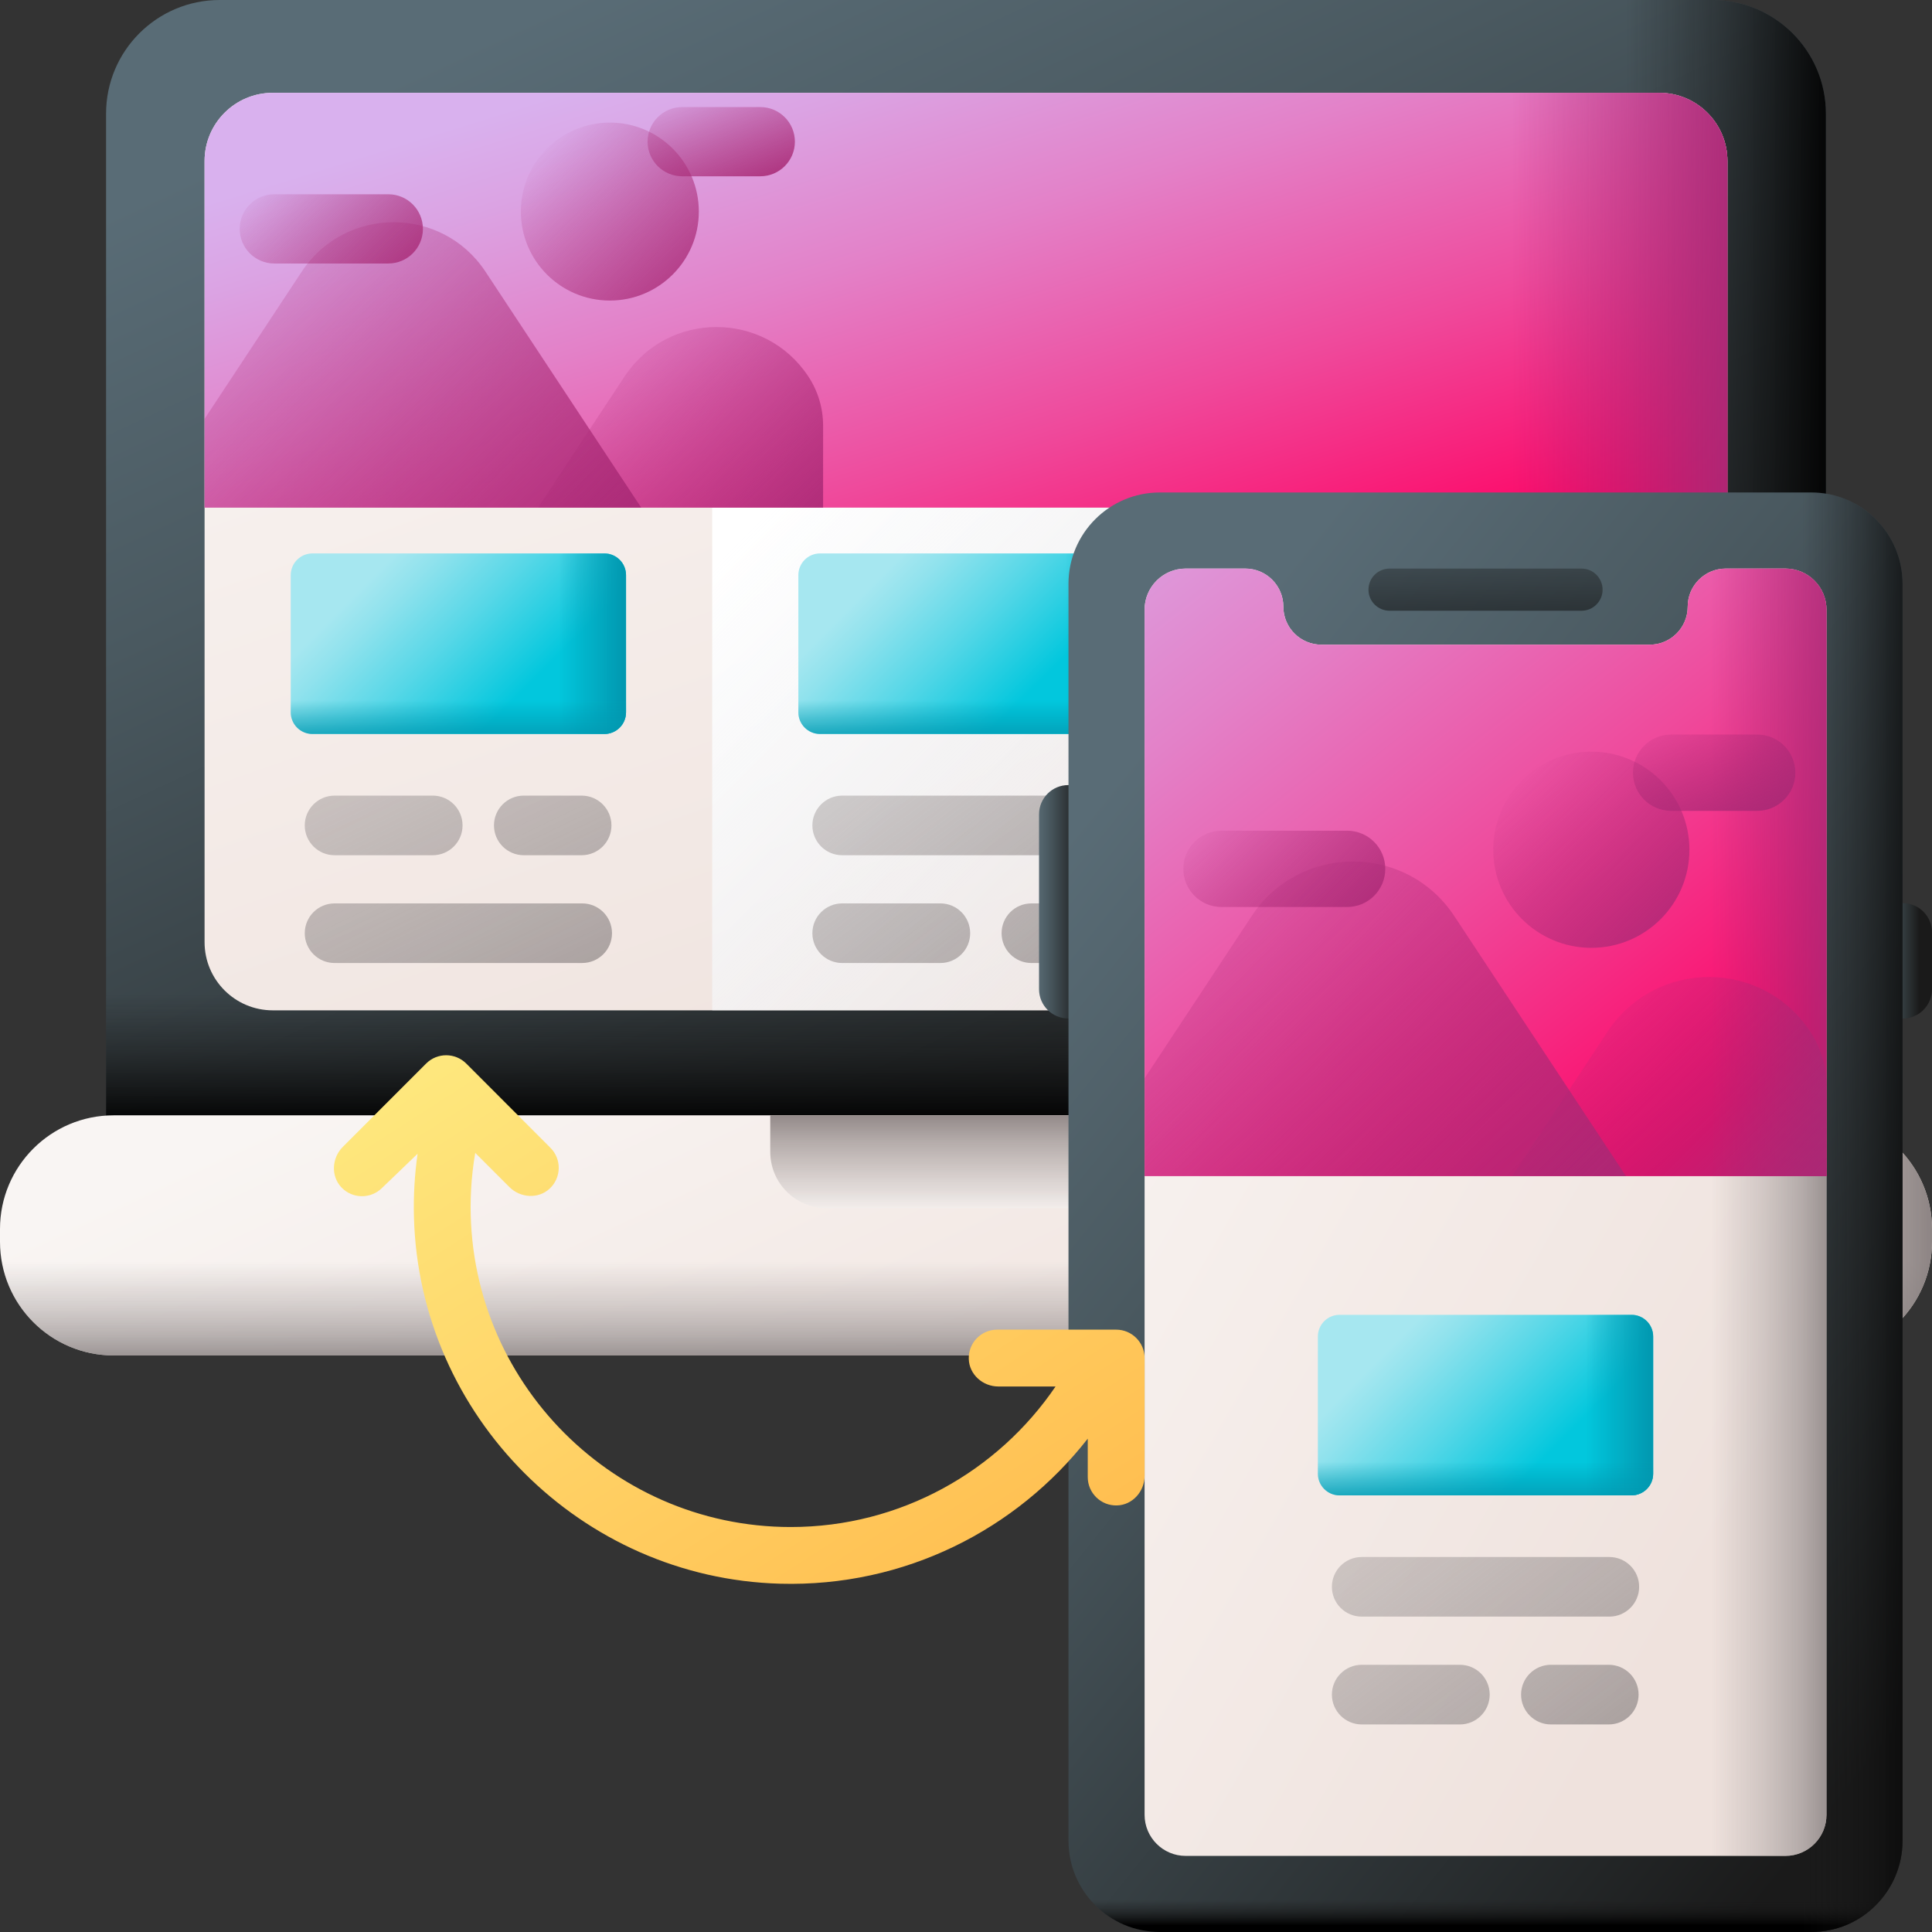 <svg width="62" height="62" viewBox="0 0 62 62" fill="none" xmlns="http://www.w3.org/2000/svg">
<rect x="0" y="0" width="62" height="62" fill="#333333" stroke="none"/>
<g clip-path="url(#clip0_340_2659)">
<path d="M58.595 42.853H3.404V3.647C3.404 1.633 5.037 0 7.051 0H54.948C56.962 0 58.595 1.633 58.595 3.647V42.853Z" fill="url(#paint0_linear_340_2659)"/>
<path d="M54.948 0H32.701V42.853H58.595V3.647C58.595 1.633 56.962 0 54.948 0Z" fill="url(#paint1_linear_340_2659)"/>
<path d="M3.404 27.25H58.595V42.853H3.404V27.25Z" fill="url(#paint2_linear_340_2659)"/>
<path d="M53.246 2.978H8.754C7.545 2.978 6.565 3.958 6.565 5.167V30.235C6.565 31.443 7.545 32.423 8.754 32.423H53.246C54.455 32.423 55.435 31.443 55.435 30.235V5.167C55.435 3.958 54.455 2.978 53.246 2.978Z" fill="url(#paint3_linear_340_2659)"/>
<path d="M22.855 13.945H39.145V32.423H22.855V13.945Z" fill="url(#paint4_linear_340_2659)"/>
<path d="M32.701 32.423H53.246C54.455 32.423 55.434 31.443 55.434 30.235V5.167C55.434 3.958 54.455 2.978 53.246 2.978H32.701V32.423Z" fill="url(#paint5_linear_340_2659)"/>
<path d="M53.246 2.978H8.754C7.545 2.978 6.565 3.958 6.565 5.167V16.29H55.435V5.167C55.435 3.958 54.455 2.978 53.246 2.978Z" fill="url(#paint6_linear_340_2659)"/>
<path d="M8.803 8.456H12.461C13.075 8.456 13.572 7.958 13.572 7.345C13.572 6.732 13.075 6.234 12.461 6.234H8.803C8.19 6.234 7.692 6.732 7.692 7.345C7.692 7.958 8.189 8.456 8.803 8.456Z" fill="url(#paint7_linear_340_2659)"/>
<path d="M19.57 9.645C21.147 9.645 22.426 8.366 22.426 6.789C22.426 5.212 21.147 3.934 19.57 3.934C17.993 3.934 16.715 5.212 16.715 6.789C16.715 8.366 17.993 9.645 19.57 9.645Z" fill="url(#paint8_linear_340_2659)"/>
<path d="M21.893 5.657H24.398C25.012 5.657 25.509 5.16 25.509 4.546C25.509 3.933 25.012 3.436 24.398 3.436H21.893C21.279 3.436 20.782 3.933 20.782 4.546C20.782 5.16 21.279 5.657 21.893 5.657Z" fill="url(#paint9_linear_340_2659)"/>
<path d="M6.565 16.29H20.577L15.58 8.719C14.184 6.603 11.079 6.603 9.682 8.719L6.565 13.442V16.29Z" fill="url(#paint10_linear_340_2659)"/>
<path d="M26.414 16.29V13.658C26.414 13.097 26.25 12.549 25.941 12.082C24.544 9.966 21.44 9.966 20.043 12.082L17.266 16.29H26.414Z" fill="url(#paint11_linear_340_2659)"/>
<path d="M58.353 43.497H3.647C1.633 43.497 0 41.864 0 39.85V39.439C0 37.425 1.633 35.792 3.647 35.792H58.353C60.367 35.792 62 37.425 62 39.439V39.85C62 41.864 60.367 43.497 58.353 43.497Z" fill="url(#paint12_linear_340_2659)"/>
<path d="M0 37.904V39.85C0 41.864 1.633 43.497 3.647 43.497H58.353C60.367 43.497 62 41.864 62 39.85V37.904H0Z" fill="url(#paint13_linear_340_2659)"/>
<path d="M58.353 35.792H37.281V43.497H58.353C60.367 43.497 62 41.864 62 39.85V39.439C62 37.425 60.367 35.792 58.353 35.792Z" fill="url(#paint14_linear_340_2659)"/>
<path d="M24.719 35.792V36.967C24.719 37.963 25.526 38.771 26.522 38.771H35.477C36.473 38.771 37.281 37.963 37.281 36.967V35.792H24.719Z" fill="url(#paint15_linear_340_2659)"/>
<path d="M24.719 35.792V36.967C24.719 37.963 25.526 38.771 26.522 38.771H35.477C36.473 38.771 37.281 37.963 37.281 36.967V35.792H24.719Z" fill="url(#paint16_linear_340_2659)"/>
<path d="M53.246 2.978H32.701V16.29H55.434V5.167C55.434 3.958 54.455 2.978 53.246 2.978Z" fill="url(#paint17_linear_340_2659)"/>
<path d="M18.683 28.991H10.737C10.209 28.991 9.78 29.419 9.78 29.948C9.78 30.476 10.209 30.904 10.737 30.904H18.683C19.211 30.904 19.64 30.476 19.64 29.948C19.64 29.419 19.211 28.991 18.683 28.991Z" fill="url(#paint18_linear_340_2659)"/>
<path d="M10.737 27.445H13.887C14.416 27.445 14.844 27.017 14.844 26.488C14.844 25.96 14.416 25.532 13.887 25.532H10.737C10.209 25.532 9.78 25.96 9.78 26.488C9.78 27.017 10.209 27.445 10.737 27.445Z" fill="url(#paint19_linear_340_2659)"/>
<path d="M16.808 27.445H18.665C19.194 27.445 19.622 27.017 19.622 26.488C19.622 25.96 19.194 25.532 18.665 25.532H16.808C16.28 25.532 15.852 25.96 15.852 26.488C15.852 27.017 16.28 27.445 16.808 27.445Z" fill="url(#paint20_linear_340_2659)"/>
<path d="M19.394 23.554H10.026C9.642 23.554 9.33 23.242 9.33 22.858V18.456C9.33 18.072 9.642 17.76 10.026 17.76H19.395C19.779 17.76 20.09 18.072 20.09 18.456V22.858C20.09 23.242 19.779 23.554 19.394 23.554Z" fill="url(#paint21_linear_340_2659)"/>
<path d="M14.239 23.554H19.394C19.779 23.554 20.09 23.242 20.09 22.858V18.456C20.09 18.072 19.779 17.76 19.394 17.76H14.239V23.554Z" fill="url(#paint22_linear_340_2659)"/>
<path d="M9.33 20.657V22.858C9.33 23.242 9.642 23.554 10.026 23.554H19.395C19.779 23.554 20.09 23.242 20.09 22.858V20.657H9.33Z" fill="url(#paint23_linear_340_2659)"/>
<path d="M27.027 27.445H34.973C35.501 27.445 35.93 27.017 35.93 26.488C35.93 25.96 35.501 25.532 34.973 25.532H27.027C26.499 25.532 26.07 25.96 26.07 26.488C26.07 27.017 26.499 27.445 27.027 27.445Z" fill="url(#paint24_linear_340_2659)"/>
<path d="M30.177 28.991H27.027C26.499 28.991 26.07 29.419 26.07 29.948C26.07 30.476 26.499 30.904 27.027 30.904H30.177C30.706 30.904 31.134 30.476 31.134 29.948C31.134 29.419 30.706 28.991 30.177 28.991Z" fill="url(#paint25_linear_340_2659)"/>
<path d="M34.955 28.991H33.098C32.57 28.991 32.142 29.419 32.142 29.948C32.142 30.476 32.57 30.904 33.098 30.904H34.955C35.484 30.904 35.912 30.476 35.912 29.948C35.912 29.419 35.484 28.991 34.955 28.991Z" fill="url(#paint26_linear_340_2659)"/>
<path d="M35.684 23.554H26.316C25.932 23.554 25.62 23.242 25.62 22.858V18.456C25.62 18.072 25.932 17.76 26.316 17.76H35.684C36.069 17.76 36.38 18.072 36.38 18.456V22.858C36.381 23.242 36.069 23.554 35.684 23.554Z" fill="url(#paint27_linear_340_2659)"/>
<path d="M30.529 23.554H35.684C36.069 23.554 36.38 23.242 36.38 22.858V18.456C36.38 18.072 36.069 17.76 35.684 17.76H30.529V23.554Z" fill="url(#paint28_linear_340_2659)"/>
<path d="M25.62 20.657V22.858C25.62 23.242 25.932 23.554 26.316 23.554H35.684C36.069 23.554 36.38 23.242 36.38 22.858V20.657H25.62Z" fill="url(#paint29_linear_340_2659)"/>
<path d="M51.262 28.991H43.316C42.788 28.991 42.359 29.419 42.359 29.948C42.359 30.476 42.788 30.904 43.316 30.904H51.262C51.79 30.904 52.219 30.476 52.219 29.948C52.219 29.419 51.79 28.991 51.262 28.991Z" fill="url(#paint30_linear_340_2659)"/>
<path d="M43.316 27.445H46.467C46.995 27.445 47.423 27.017 47.423 26.488C47.423 25.96 46.995 25.532 46.467 25.532H43.316C42.788 25.532 42.359 25.96 42.359 26.488C42.359 27.017 42.788 27.445 43.316 27.445Z" fill="url(#paint31_linear_340_2659)"/>
<path d="M49.387 27.445H51.244C51.773 27.445 52.201 27.017 52.201 26.488C52.201 25.96 51.773 25.532 51.244 25.532H49.387C48.859 25.532 48.431 25.96 48.431 26.488C48.431 27.017 48.859 27.445 49.387 27.445Z" fill="url(#paint32_linear_340_2659)"/>
<path d="M51.974 23.554H42.605C42.221 23.554 41.909 23.242 41.909 22.858V18.456C41.909 18.072 42.221 17.76 42.605 17.76H51.974C52.358 17.76 52.67 18.072 52.67 18.456V22.858C52.67 23.242 52.358 23.554 51.974 23.554Z" fill="url(#paint33_linear_340_2659)"/>
<path d="M46.818 23.554H51.974C52.358 23.554 52.669 23.242 52.669 22.858V18.456C52.669 18.072 52.358 17.76 51.974 17.76H46.818V23.554Z" fill="url(#paint34_linear_340_2659)"/>
<path d="M41.909 20.657V22.858C41.909 23.242 42.221 23.554 42.605 23.554H51.974C52.358 23.554 52.67 23.242 52.67 22.858V20.657H41.909Z" fill="url(#paint35_linear_340_2659)"/>
<path d="M33.344 26.133V31.745C33.344 32.264 33.764 32.684 34.283 32.684C34.802 32.684 35.222 32.264 35.222 31.745V26.133C35.222 25.614 34.802 25.194 34.283 25.194C33.764 25.194 33.344 25.614 33.344 26.133Z" fill="url(#paint36_linear_340_2659)"/>
<path d="M60.122 29.922V31.745C60.122 32.264 60.543 32.685 61.061 32.685C61.58 32.685 62.001 32.264 62.001 31.745V29.922C62.001 29.403 61.58 28.983 61.061 28.983C60.543 28.983 60.122 29.403 60.122 29.922Z" fill="url(#paint37_linear_340_2659)"/>
<path d="M58.124 62H37.22C35.601 62 34.289 60.688 34.289 59.069V18.735C34.289 17.116 35.601 15.804 37.22 15.804H58.124C59.743 15.804 61.055 17.116 61.055 18.735V59.069C61.055 60.688 59.743 62 58.124 62Z" fill="url(#paint38_linear_340_2659)"/>
<path d="M34.289 59.371V59.069C34.289 60.688 35.601 62 37.22 62H58.124C59.743 62 61.055 60.688 61.055 59.069V59.371H34.289Z" fill="url(#paint39_linear_340_2659)"/>
<path d="M58.124 15.804H47.672V62H58.124C59.743 62 61.055 60.688 61.055 59.069V18.735C61.055 17.116 59.743 15.804 58.124 15.804Z" fill="url(#paint40_linear_340_2659)"/>
<path d="M50.752 18.246H44.593C44.219 18.246 43.916 18.549 43.916 18.923C43.916 19.297 44.219 19.599 44.593 19.599H50.752C50.939 19.599 51.108 19.524 51.23 19.401C51.353 19.279 51.429 19.11 51.429 18.923C51.428 18.549 51.126 18.246 50.752 18.246Z" fill="url(#paint41_linear_340_2659)"/>
<path d="M58.613 19.565V58.239C58.613 58.967 58.023 59.558 57.294 59.558H38.05C37.322 59.558 36.731 58.967 36.731 58.239V19.565C36.731 18.836 37.322 18.246 38.05 18.246H39.963C40.637 18.246 41.184 18.793 41.184 19.467C41.184 20.141 41.731 20.688 42.405 20.688H52.939C53.614 20.688 54.16 20.141 54.16 19.467C54.16 18.793 54.707 18.246 55.381 18.246H57.294C58.023 18.246 58.613 18.836 58.613 19.565Z" fill="url(#paint42_linear_340_2659)"/>
<path d="M57.295 18.246H55.382C54.708 18.246 54.161 18.793 54.161 19.467C54.161 20.142 53.614 20.688 52.94 20.688H47.673V59.558H57.295C58.023 59.558 58.614 58.967 58.614 58.239V19.565C58.614 18.836 58.023 18.246 57.295 18.246Z" fill="url(#paint43_linear_340_2659)"/>
<path d="M43.699 51.879H51.645C52.173 51.879 52.602 51.451 52.602 50.922C52.602 50.394 52.173 49.966 51.645 49.966H43.699C43.17 49.966 42.742 50.394 42.742 50.922C42.742 51.451 43.17 51.879 43.699 51.879Z" fill="url(#paint44_linear_340_2659)"/>
<path d="M46.849 53.425H43.699C43.17 53.425 42.742 53.854 42.742 54.382C42.742 54.91 43.17 55.339 43.699 55.339H46.849C47.378 55.339 47.806 54.91 47.806 54.382C47.806 53.853 47.378 53.425 46.849 53.425Z" fill="url(#paint45_linear_340_2659)"/>
<path d="M51.627 53.425H49.77C49.242 53.425 48.813 53.854 48.813 54.382C48.813 54.91 49.242 55.339 49.77 55.339H51.627C52.156 55.339 52.584 54.91 52.584 54.382C52.584 53.853 52.156 53.425 51.627 53.425Z" fill="url(#paint46_linear_340_2659)"/>
<path d="M52.356 47.988H42.988C42.604 47.988 42.292 47.676 42.292 47.292V42.89C42.292 42.505 42.604 42.194 42.988 42.194H52.356C52.741 42.194 53.052 42.505 53.052 42.89V47.292C53.053 47.676 52.741 47.988 52.356 47.988Z" fill="url(#paint47_linear_340_2659)"/>
<path d="M47.201 47.988H52.356C52.741 47.988 53.052 47.676 53.052 47.292V42.89C53.052 42.505 52.741 42.194 52.356 42.194H47.201V47.988Z" fill="url(#paint48_linear_340_2659)"/>
<path d="M42.292 45.091V47.292C42.292 47.676 42.604 47.988 42.988 47.988H52.356C52.741 47.988 53.052 47.676 53.052 47.292V45.091H42.292Z" fill="url(#paint49_linear_340_2659)"/>
<path d="M57.294 18.246H55.381C54.707 18.246 54.16 18.793 54.16 19.467C54.16 20.142 53.614 20.688 52.939 20.688H42.405C41.731 20.688 41.184 20.142 41.184 19.467C41.184 18.793 40.637 18.246 39.963 18.246H38.05C37.322 18.246 36.731 18.837 36.731 19.565V37.743H58.613V19.565C58.613 18.836 58.022 18.246 57.294 18.246Z" fill="url(#paint50_linear_340_2659)"/>
<path d="M57.294 18.246H55.381C54.707 18.246 54.16 18.793 54.16 19.467C54.16 20.142 53.613 20.688 52.939 20.688H47.672V37.743H58.613V19.565C58.613 18.836 58.022 18.246 57.294 18.246Z" fill="url(#paint51_linear_340_2659)"/>
<path d="M39.198 29.107H43.231C43.907 29.107 44.455 28.558 44.455 27.882C44.455 27.206 43.907 26.658 43.231 26.658H39.198C38.522 26.658 37.974 27.206 37.974 27.882C37.974 28.558 38.522 29.107 39.198 29.107Z" fill="url(#paint52_linear_340_2659)"/>
<path d="M51.068 30.417C52.806 30.417 54.215 29.008 54.215 27.269C54.215 25.531 52.806 24.122 51.068 24.122C49.329 24.122 47.92 25.531 47.92 27.269C47.92 29.008 49.329 30.417 51.068 30.417Z" fill="url(#paint53_linear_340_2659)"/>
<path d="M53.629 26.021H56.391C57.067 26.021 57.615 25.473 57.615 24.797C57.615 24.12 57.067 23.572 56.391 23.572H53.629C52.952 23.572 52.404 24.12 52.404 24.797C52.404 25.473 52.952 26.021 53.629 26.021Z" fill="url(#paint54_linear_340_2659)"/>
<path d="M36.732 37.743H52.178L46.669 29.397C45.13 27.064 41.707 27.064 40.168 29.397L36.731 34.603L36.732 37.743Z" fill="url(#paint55_linear_340_2659)"/>
<path d="M58.614 37.743V34.841C58.614 34.223 58.432 33.619 58.092 33.104C56.553 30.771 53.13 30.771 51.59 33.104L48.528 37.743H58.614V37.743Z" fill="url(#paint56_linear_340_2659)"/>
<path d="M35.847 48.311C35.33 48.327 34.907 47.912 34.907 47.401V46.168C32.627 49.084 29.04 50.932 25.036 50.823C18.646 50.646 13.454 45.449 13.284 39.06C13.265 38.367 13.307 37.688 13.401 37.025L12.262 38.121C11.9 38.483 11.308 38.477 10.954 38.102C10.612 37.738 10.648 37.158 11.001 36.805L13.674 34.131C14.03 33.775 14.607 33.776 14.963 34.131L17.663 36.833C18.026 37.195 18.019 37.787 17.643 38.141C17.28 38.483 16.7 38.447 16.347 38.094L15.251 36.998C15.185 37.383 15.139 37.775 15.118 38.172C14.802 44.088 19.526 49.004 25.376 49.004C28.905 49.004 32.024 47.213 33.874 44.494H32.038C31.538 44.494 31.103 44.108 31.089 43.61C31.073 43.093 31.488 42.67 32.001 42.67H35.819C36.322 42.67 36.731 43.078 36.731 43.582V47.362C36.731 47.861 36.345 48.297 35.847 48.311Z" fill="url(#paint57_linear_340_2659)"/>
</g>
<defs>
<linearGradient id="paint0_linear_340_2659" x1="19.93" y1="-0.847" x2="39.171" y2="40.332" gradientUnits="userSpaceOnUse">
<stop stop-color="#596C76"/>
<stop offset="0.284" stop-color="#4A5960"/>
<stop offset="0.875" stop-color="#232627"/>
<stop offset="1" stop-color="#1A1A1A"/>
</linearGradient>
<linearGradient id="paint1_linear_340_2659" x1="52.152" y1="21.427" x2="58.96" y2="21.427" gradientUnits="userSpaceOnUse">
<stop stop-color="#1A1A1A" stop-opacity="0"/>
<stop offset="0.426" stop-color="#121212" stop-opacity="0.426"/>
<stop offset="1"/>
</linearGradient>
<linearGradient id="paint2_linear_340_2659" x1="31" y1="31.881" x2="31" y2="36.136" gradientUnits="userSpaceOnUse">
<stop stop-color="#1A1A1A" stop-opacity="0"/>
<stop offset="0.426" stop-color="#121212" stop-opacity="0.426"/>
<stop offset="1"/>
</linearGradient>
<linearGradient id="paint3_linear_340_2659" x1="24.509" y1="-0.773" x2="36.885" y2="34.45" gradientUnits="userSpaceOnUse">
<stop stop-color="#F9F5F3"/>
<stop offset="1" stop-color="#EFE2DD"/>
</linearGradient>
<linearGradient id="paint4_linear_340_2659" x1="24.393" y1="16.576" x2="39.92" y2="32.103" gradientUnits="userSpaceOnUse">
<stop stop-color="white"/>
<stop offset="1" stop-color="#EAF6FF" stop-opacity="0"/>
</linearGradient>
<linearGradient id="paint5_linear_340_2659" x1="48.505" y1="17.701" x2="56.046" y2="17.701" gradientUnits="userSpaceOnUse">
<stop stop-color="#9E9797" stop-opacity="0"/>
<stop offset="0.356" stop-color="#9B9494" stop-opacity="0.356"/>
<stop offset="0.628" stop-color="#928B8B" stop-opacity="0.629"/>
<stop offset="0.872" stop-color="#827A7A" stop-opacity="0.872"/>
<stop offset="1" stop-color="#766E6E"/>
</linearGradient>
<linearGradient id="paint6_linear_340_2659" x1="27.715" y1="-0.036" x2="34.484" y2="21.802" gradientUnits="userSpaceOnUse">
<stop stop-color="#D9B1EE"/>
<stop offset="0.123" stop-color="#DBA3E3"/>
<stop offset="0.351" stop-color="#E381C8"/>
<stop offset="0.659" stop-color="#EF499B"/>
<stop offset="1" stop-color="#FE0364"/>
</linearGradient>
<linearGradient id="paint7_linear_340_2659" x1="8.573" y1="5.286" x2="13.38" y2="10.092" gradientUnits="userSpaceOnUse">
<stop stop-color="#A82975" stop-opacity="0"/>
<stop offset="1" stop-color="#A82975"/>
</linearGradient>
<linearGradient id="paint8_linear_340_2659" x1="17.392" y1="4.611" x2="22.961" y2="10.18" gradientUnits="userSpaceOnUse">
<stop stop-color="#A82975" stop-opacity="0"/>
<stop offset="1" stop-color="#A82975"/>
</linearGradient>
<linearGradient id="paint9_linear_340_2659" x1="22.266" y1="2.378" x2="23.968" y2="6.572" gradientUnits="userSpaceOnUse">
<stop stop-color="#A82975" stop-opacity="0"/>
<stop offset="1" stop-color="#A82975"/>
</linearGradient>
<linearGradient id="paint10_linear_340_2659" x1="5.905" y1="7.285" x2="19.34" y2="20.72" gradientUnits="userSpaceOnUse">
<stop stop-color="#A82975" stop-opacity="0"/>
<stop offset="1" stop-color="#A82975"/>
</linearGradient>
<linearGradient id="paint11_linear_340_2659" x1="18.657" y1="11.188" x2="26.001" y2="18.531" gradientUnits="userSpaceOnUse">
<stop stop-color="#A82975" stop-opacity="0"/>
<stop offset="1" stop-color="#A82975"/>
</linearGradient>
<linearGradient id="paint12_linear_340_2659" x1="25.551" y1="27.983" x2="35.276" y2="48.797" gradientUnits="userSpaceOnUse">
<stop stop-color="#F9F5F3"/>
<stop offset="1" stop-color="#EFE2DD"/>
</linearGradient>
<linearGradient id="paint13_linear_340_2659" x1="31" y1="40.486" x2="31" y2="44.243" gradientUnits="userSpaceOnUse">
<stop stop-color="#9E9797" stop-opacity="0"/>
<stop offset="0.356" stop-color="#9B9494" stop-opacity="0.356"/>
<stop offset="0.628" stop-color="#928B8B" stop-opacity="0.629"/>
<stop offset="0.872" stop-color="#827A7A" stop-opacity="0.872"/>
<stop offset="1" stop-color="#766E6E"/>
</linearGradient>
<linearGradient id="paint14_linear_340_2659" x1="53.126" y1="39.645" x2="63.113" y2="39.645" gradientUnits="userSpaceOnUse">
<stop stop-color="#9E9797" stop-opacity="0"/>
<stop offset="0.356" stop-color="#9B9494" stop-opacity="0.356"/>
<stop offset="0.628" stop-color="#928B8B" stop-opacity="0.629"/>
<stop offset="0.872" stop-color="#827A7A" stop-opacity="0.872"/>
<stop offset="1" stop-color="#766E6E"/>
</linearGradient>
<linearGradient id="paint15_linear_340_2659" x1="31" y1="38.892" x2="31" y2="36.212" gradientUnits="userSpaceOnUse">
<stop stop-color="#F9F5F3"/>
<stop offset="1" stop-color="#EFE2DD"/>
</linearGradient>
<linearGradient id="paint16_linear_340_2659" x1="31" y1="39.054" x2="31" y2="35.245" gradientUnits="userSpaceOnUse">
<stop stop-color="#9E9797" stop-opacity="0"/>
<stop offset="0.356" stop-color="#9B9494" stop-opacity="0.356"/>
<stop offset="0.628" stop-color="#928B8B" stop-opacity="0.629"/>
<stop offset="0.872" stop-color="#827A7A" stop-opacity="0.872"/>
<stop offset="1" stop-color="#766E6E"/>
</linearGradient>
<linearGradient id="paint17_linear_340_2659" x1="48.505" y1="9.634" x2="56.046" y2="9.634" gradientUnits="userSpaceOnUse">
<stop stop-color="#A82975" stop-opacity="0"/>
<stop offset="1" stop-color="#A82975"/>
</linearGradient>
<linearGradient id="paint18_linear_340_2659" x1="4.707" y1="9.184" x2="20.754" y2="42.494" gradientUnits="userSpaceOnUse">
<stop stop-color="#9E9797" stop-opacity="0"/>
<stop offset="0.356" stop-color="#9B9494" stop-opacity="0.356"/>
<stop offset="0.628" stop-color="#928B8B" stop-opacity="0.629"/>
<stop offset="0.872" stop-color="#827A7A" stop-opacity="0.872"/>
<stop offset="1" stop-color="#766E6E"/>
</linearGradient>
<linearGradient id="paint19_linear_340_2659" x1="4.113" y1="9.47" x2="20.16" y2="42.779" gradientUnits="userSpaceOnUse">
<stop stop-color="#9E9797" stop-opacity="0"/>
<stop offset="0.356" stop-color="#9B9494" stop-opacity="0.356"/>
<stop offset="0.628" stop-color="#928B8B" stop-opacity="0.629"/>
<stop offset="0.872" stop-color="#827A7A" stop-opacity="0.872"/>
<stop offset="1" stop-color="#766E6E"/>
</linearGradient>
<linearGradient id="paint20_linear_340_2659" x1="8.516" y1="7.348" x2="24.563" y2="40.658" gradientUnits="userSpaceOnUse">
<stop stop-color="#9E9797" stop-opacity="0"/>
<stop offset="0.356" stop-color="#9B9494" stop-opacity="0.356"/>
<stop offset="0.628" stop-color="#928B8B" stop-opacity="0.629"/>
<stop offset="0.872" stop-color="#827A7A" stop-opacity="0.872"/>
<stop offset="1" stop-color="#766E6E"/>
</linearGradient>
<linearGradient id="paint21_linear_340_2659" x1="12.248" y1="18.194" x2="16.509" y2="22.456" gradientUnits="userSpaceOnUse">
<stop stop-color="#A6E7F0"/>
<stop offset="0.171" stop-color="#90E2ED"/>
<stop offset="0.529" stop-color="#56D7E7"/>
<stop offset="1" stop-color="#02C7DD"/>
</linearGradient>
<linearGradient id="paint22_linear_340_2659" x1="17.915" y1="20.657" x2="19.988" y2="20.657" gradientUnits="userSpaceOnUse">
<stop stop-color="#0199B1" stop-opacity="0"/>
<stop offset="1" stop-color="#0199B1"/>
</linearGradient>
<linearGradient id="paint23_linear_340_2659" x1="14.71" y1="22.477" x2="14.71" y2="23.87" gradientUnits="userSpaceOnUse">
<stop stop-color="#0199B1" stop-opacity="0"/>
<stop offset="1" stop-color="#0199B1"/>
</linearGradient>
<linearGradient id="paint24_linear_340_2659" x1="19.822" y1="11.627" x2="41.218" y2="40.074" gradientUnits="userSpaceOnUse">
<stop stop-color="#9E9797" stop-opacity="0"/>
<stop offset="0.356" stop-color="#9B9494" stop-opacity="0.356"/>
<stop offset="0.628" stop-color="#928B8B" stop-opacity="0.629"/>
<stop offset="0.872" stop-color="#827A7A" stop-opacity="0.872"/>
<stop offset="1" stop-color="#766E6E"/>
</linearGradient>
<linearGradient id="paint25_linear_340_2659" x1="16.629" y1="14.029" x2="38.025" y2="42.476" gradientUnits="userSpaceOnUse">
<stop stop-color="#9E9797" stop-opacity="0"/>
<stop offset="0.356" stop-color="#9B9494" stop-opacity="0.356"/>
<stop offset="0.628" stop-color="#928B8B" stop-opacity="0.629"/>
<stop offset="0.872" stop-color="#827A7A" stop-opacity="0.872"/>
<stop offset="1" stop-color="#766E6E"/>
</linearGradient>
<linearGradient id="paint26_linear_340_2659" x1="20.094" y1="11.423" x2="41.49" y2="39.87" gradientUnits="userSpaceOnUse">
<stop stop-color="#9E9797" stop-opacity="0"/>
<stop offset="0.356" stop-color="#9B9494" stop-opacity="0.356"/>
<stop offset="0.628" stop-color="#928B8B" stop-opacity="0.629"/>
<stop offset="0.872" stop-color="#827A7A" stop-opacity="0.872"/>
<stop offset="1" stop-color="#766E6E"/>
</linearGradient>
<linearGradient id="paint27_linear_340_2659" x1="28.538" y1="18.194" x2="32.799" y2="22.456" gradientUnits="userSpaceOnUse">
<stop stop-color="#A6E7F0"/>
<stop offset="0.171" stop-color="#90E2ED"/>
<stop offset="0.529" stop-color="#56D7E7"/>
<stop offset="1" stop-color="#02C7DD"/>
</linearGradient>
<linearGradient id="paint28_linear_340_2659" x1="34.205" y1="20.657" x2="36.278" y2="20.657" gradientUnits="userSpaceOnUse">
<stop stop-color="#0199B1" stop-opacity="0"/>
<stop offset="1" stop-color="#0199B1"/>
</linearGradient>
<linearGradient id="paint29_linear_340_2659" x1="31" y1="22.477" x2="31" y2="23.87" gradientUnits="userSpaceOnUse">
<stop stop-color="#0199B1" stop-opacity="0"/>
<stop offset="1" stop-color="#0199B1"/>
</linearGradient>
<linearGradient id="paint30_linear_340_2659" x1="37.286" y1="9.184" x2="53.333" y2="42.494" gradientUnits="userSpaceOnUse">
<stop stop-color="#9E9797" stop-opacity="0"/>
<stop offset="0.356" stop-color="#9B9494" stop-opacity="0.356"/>
<stop offset="0.628" stop-color="#928B8B" stop-opacity="0.629"/>
<stop offset="0.872" stop-color="#827A7A" stop-opacity="0.872"/>
<stop offset="1" stop-color="#766E6E"/>
</linearGradient>
<linearGradient id="paint31_linear_340_2659" x1="36.693" y1="9.47" x2="52.74" y2="42.779" gradientUnits="userSpaceOnUse">
<stop stop-color="#9E9797" stop-opacity="0"/>
<stop offset="0.356" stop-color="#9B9494" stop-opacity="0.356"/>
<stop offset="0.628" stop-color="#928B8B" stop-opacity="0.629"/>
<stop offset="0.872" stop-color="#827A7A" stop-opacity="0.872"/>
<stop offset="1" stop-color="#766E6E"/>
</linearGradient>
<linearGradient id="paint32_linear_340_2659" x1="41.095" y1="7.348" x2="57.142" y2="40.658" gradientUnits="userSpaceOnUse">
<stop stop-color="#9E9797" stop-opacity="0"/>
<stop offset="0.356" stop-color="#9B9494" stop-opacity="0.356"/>
<stop offset="0.628" stop-color="#928B8B" stop-opacity="0.629"/>
<stop offset="0.872" stop-color="#827A7A" stop-opacity="0.872"/>
<stop offset="1" stop-color="#766E6E"/>
</linearGradient>
<linearGradient id="paint33_linear_340_2659" x1="44.827" y1="18.194" x2="49.088" y2="22.456" gradientUnits="userSpaceOnUse">
<stop stop-color="#A6E7F0"/>
<stop offset="0.171" stop-color="#90E2ED"/>
<stop offset="0.529" stop-color="#56D7E7"/>
<stop offset="1" stop-color="#02C7DD"/>
</linearGradient>
<linearGradient id="paint34_linear_340_2659" x1="50.494" y1="20.657" x2="52.568" y2="20.657" gradientUnits="userSpaceOnUse">
<stop stop-color="#0199B1" stop-opacity="0"/>
<stop offset="1" stop-color="#0199B1"/>
</linearGradient>
<linearGradient id="paint35_linear_340_2659" x1="47.289" y1="22.477" x2="47.289" y2="23.87" gradientUnits="userSpaceOnUse">
<stop stop-color="#0199B1" stop-opacity="0"/>
<stop offset="1" stop-color="#0199B1"/>
</linearGradient>
<linearGradient id="paint36_linear_340_2659" x1="33.247" y1="28.939" x2="34.681" y2="28.939" gradientUnits="userSpaceOnUse">
<stop stop-color="#596C76"/>
<stop offset="0.284" stop-color="#4A5960"/>
<stop offset="0.875" stop-color="#232627"/>
<stop offset="1" stop-color="#1A1A1A"/>
</linearGradient>
<linearGradient id="paint37_linear_340_2659" x1="60.209" y1="30.834" x2="61.59" y2="30.834" gradientUnits="userSpaceOnUse">
<stop stop-color="#596C76"/>
<stop offset="0.284" stop-color="#4A5960"/>
<stop offset="0.875" stop-color="#232627"/>
<stop offset="1" stop-color="#1A1A1A"/>
</linearGradient>
<linearGradient id="paint38_linear_340_2659" x1="33.652" y1="27.565" x2="63.853" y2="51.986" gradientUnits="userSpaceOnUse">
<stop stop-color="#596C76"/>
<stop offset="0.284" stop-color="#4A5960"/>
<stop offset="0.875" stop-color="#232627"/>
<stop offset="1" stop-color="#1A1A1A"/>
</linearGradient>
<linearGradient id="paint39_linear_340_2659" x1="47.672" y1="60.962" x2="47.672" y2="61.797" gradientUnits="userSpaceOnUse">
<stop stop-color="#1A1A1A" stop-opacity="0"/>
<stop offset="0.426" stop-color="#121212" stop-opacity="0.426"/>
<stop offset="1"/>
</linearGradient>
<linearGradient id="paint40_linear_340_2659" x1="57.831" y1="38.902" x2="62.266" y2="38.902" gradientUnits="userSpaceOnUse">
<stop stop-color="#1A1A1A" stop-opacity="0"/>
<stop offset="0.426" stop-color="#121212" stop-opacity="0.426"/>
<stop offset="1"/>
</linearGradient>
<linearGradient id="paint41_linear_340_2659" x1="47.672" y1="15.543" x2="47.672" y2="23.059" gradientUnits="userSpaceOnUse">
<stop stop-color="#1A1A1A" stop-opacity="0"/>
<stop offset="0.426" stop-color="#121212" stop-opacity="0.426"/>
<stop offset="1"/>
</linearGradient>
<linearGradient id="paint42_linear_340_2659" x1="33.014" y1="30.456" x2="58.115" y2="44.919" gradientUnits="userSpaceOnUse">
<stop stop-color="#F9F5F3"/>
<stop offset="1" stop-color="#EFE2DD"/>
</linearGradient>
<linearGradient id="paint43_linear_340_2659" x1="54.901" y1="38.902" x2="59.502" y2="38.902" gradientUnits="userSpaceOnUse">
<stop stop-color="#9E9797" stop-opacity="0"/>
<stop offset="0.356" stop-color="#9B9494" stop-opacity="0.356"/>
<stop offset="0.628" stop-color="#928B8B" stop-opacity="0.629"/>
<stop offset="0.872" stop-color="#827A7A" stop-opacity="0.872"/>
<stop offset="1" stop-color="#766E6E"/>
</linearGradient>
<linearGradient id="paint44_linear_340_2659" x1="36.494" y1="36.061" x2="57.89" y2="64.508" gradientUnits="userSpaceOnUse">
<stop stop-color="#9E9797" stop-opacity="0"/>
<stop offset="0.356" stop-color="#9B9494" stop-opacity="0.356"/>
<stop offset="0.628" stop-color="#928B8B" stop-opacity="0.629"/>
<stop offset="0.872" stop-color="#827A7A" stop-opacity="0.872"/>
<stop offset="1" stop-color="#766E6E"/>
</linearGradient>
<linearGradient id="paint45_linear_340_2659" x1="33.301" y1="38.463" x2="54.697" y2="66.91" gradientUnits="userSpaceOnUse">
<stop stop-color="#9E9797" stop-opacity="0"/>
<stop offset="0.356" stop-color="#9B9494" stop-opacity="0.356"/>
<stop offset="0.628" stop-color="#928B8B" stop-opacity="0.629"/>
<stop offset="0.872" stop-color="#827A7A" stop-opacity="0.872"/>
<stop offset="1" stop-color="#766E6E"/>
</linearGradient>
<linearGradient id="paint46_linear_340_2659" x1="36.765" y1="35.857" x2="58.161" y2="64.304" gradientUnits="userSpaceOnUse">
<stop stop-color="#9E9797" stop-opacity="0"/>
<stop offset="0.356" stop-color="#9B9494" stop-opacity="0.356"/>
<stop offset="0.628" stop-color="#928B8B" stop-opacity="0.629"/>
<stop offset="0.872" stop-color="#827A7A" stop-opacity="0.872"/>
<stop offset="1" stop-color="#766E6E"/>
</linearGradient>
<linearGradient id="paint47_linear_340_2659" x1="45.209" y1="42.628" x2="49.471" y2="46.89" gradientUnits="userSpaceOnUse">
<stop stop-color="#A6E7F0"/>
<stop offset="0.171" stop-color="#90E2ED"/>
<stop offset="0.529" stop-color="#56D7E7"/>
<stop offset="1" stop-color="#02C7DD"/>
</linearGradient>
<linearGradient id="paint48_linear_340_2659" x1="50.877" y1="45.091" x2="52.95" y2="45.091" gradientUnits="userSpaceOnUse">
<stop stop-color="#0199B1" stop-opacity="0"/>
<stop offset="1" stop-color="#0199B1"/>
</linearGradient>
<linearGradient id="paint49_linear_340_2659" x1="47.672" y1="46.911" x2="47.672" y2="48.304" gradientUnits="userSpaceOnUse">
<stop stop-color="#0199B1" stop-opacity="0"/>
<stop offset="1" stop-color="#0199B1"/>
</linearGradient>
<linearGradient id="paint50_linear_340_2659" x1="34.688" y1="12.042" x2="54.199" y2="36.659" gradientUnits="userSpaceOnUse">
<stop stop-color="#D9B1EE"/>
<stop offset="0.123" stop-color="#DBA3E3"/>
<stop offset="0.351" stop-color="#E381C8"/>
<stop offset="0.659" stop-color="#EF499B"/>
<stop offset="1" stop-color="#FE0364"/>
</linearGradient>
<linearGradient id="paint51_linear_340_2659" x1="54.901" y1="27.995" x2="59.501" y2="27.995" gradientUnits="userSpaceOnUse">
<stop stop-color="#A82975" stop-opacity="0"/>
<stop offset="1" stop-color="#A82975"/>
</linearGradient>
<linearGradient id="paint52_linear_340_2659" x1="38.945" y1="25.612" x2="44.243" y2="30.911" gradientUnits="userSpaceOnUse">
<stop stop-color="#A82975" stop-opacity="0"/>
<stop offset="1" stop-color="#A82975"/>
</linearGradient>
<linearGradient id="paint53_linear_340_2659" x1="48.667" y1="24.868" x2="54.806" y2="31.007" gradientUnits="userSpaceOnUse">
<stop stop-color="#A82975" stop-opacity="0"/>
<stop offset="1" stop-color="#A82975"/>
</linearGradient>
<linearGradient id="paint54_linear_340_2659" x1="54.04" y1="22.406" x2="55.916" y2="27.03" gradientUnits="userSpaceOnUse">
<stop stop-color="#A82975" stop-opacity="0"/>
<stop offset="1" stop-color="#A82975"/>
</linearGradient>
<linearGradient id="paint55_linear_340_2659" x1="36.004" y1="27.816" x2="50.815" y2="42.626" gradientUnits="userSpaceOnUse">
<stop stop-color="#A82975" stop-opacity="0"/>
<stop offset="1" stop-color="#A82975"/>
</linearGradient>
<linearGradient id="paint56_linear_340_2659" x1="50.062" y1="32.118" x2="58.158" y2="40.214" gradientUnits="userSpaceOnUse">
<stop stop-color="#A82975" stop-opacity="0"/>
<stop offset="1" stop-color="#A82975"/>
</linearGradient>
<linearGradient id="paint57_linear_340_2659" x1="13.879" y1="25.429" x2="30.595" y2="51.506" gradientUnits="userSpaceOnUse">
<stop stop-color="#FEF48B"/>
<stop offset="1" stop-color="#FFBF51"/>
</linearGradient>
<clipPath id="clip0_340_2659">
<rect width="62" height="62" fill="white"/>
</clipPath>
</defs>
</svg>
